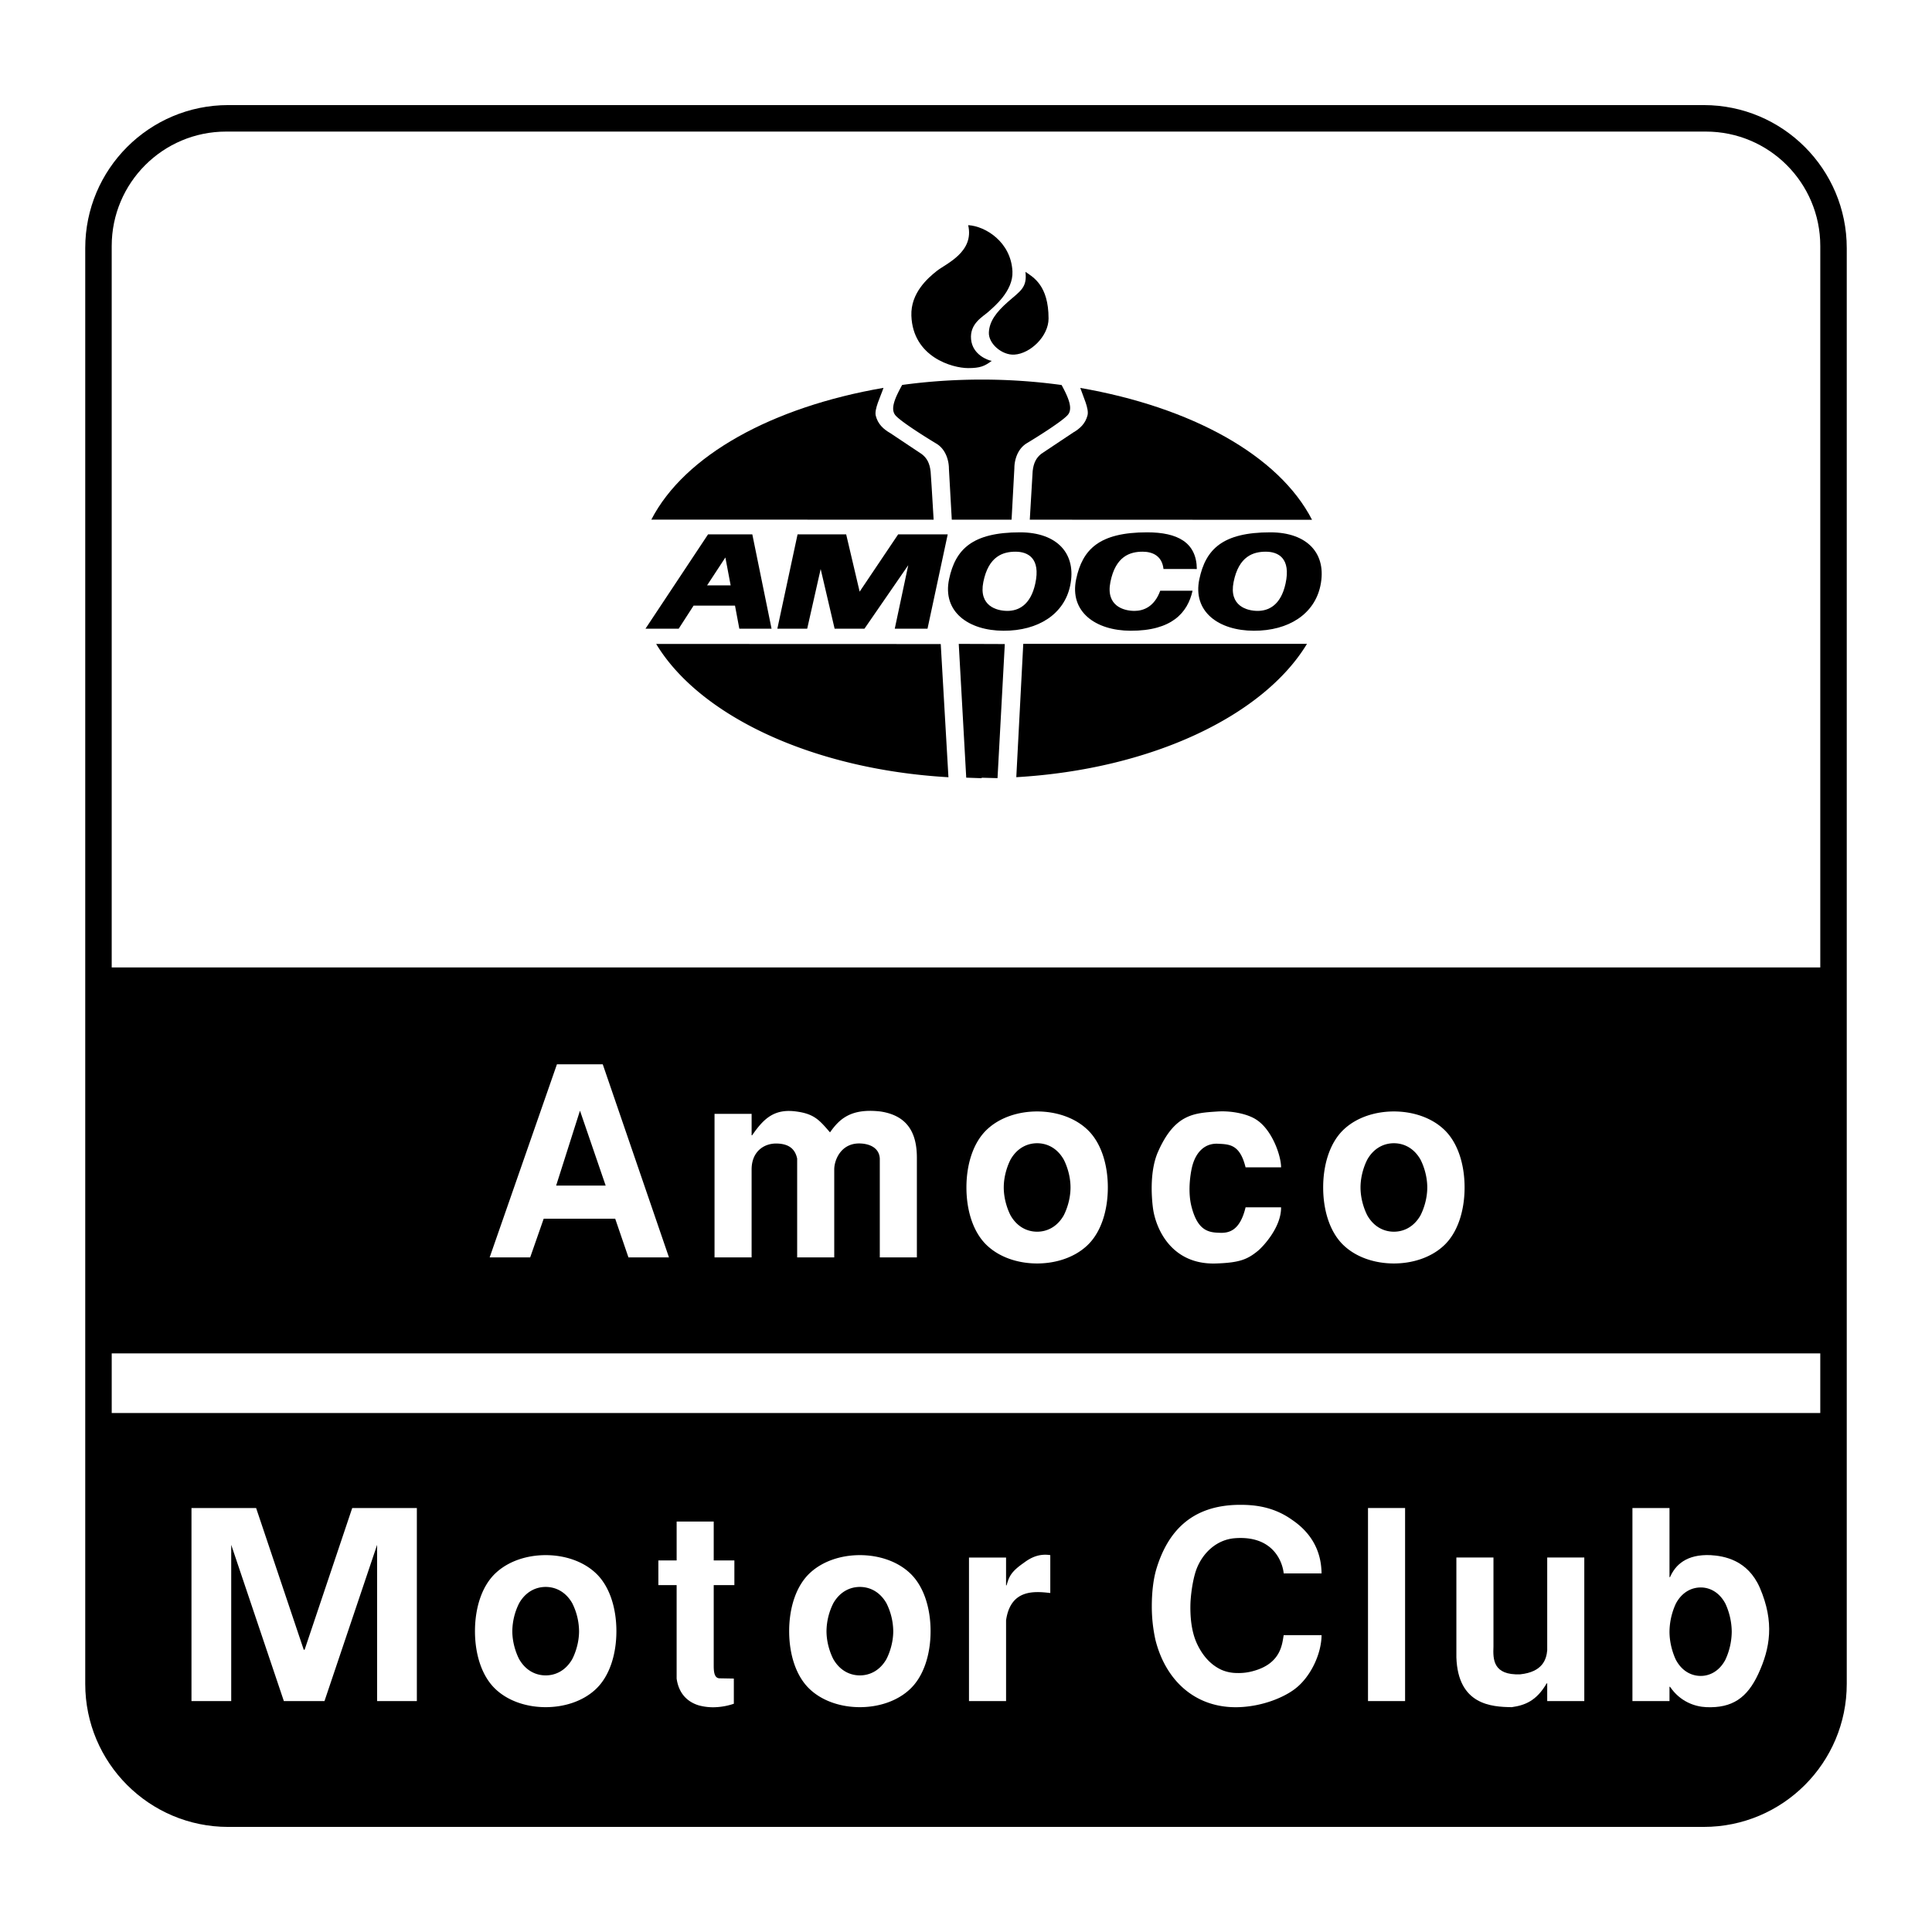 <svg xmlns="http://www.w3.org/2000/svg" width="2500" height="2500" viewBox="0 0 192.756 192.756"><path fill="#fff" d="M0 192.756h192.756V0H0v192.756z"/><path d="M169.98 182.271c7.881 0 14.271-6.389 14.271-14.27V24.754c0-7.881-6.391-14.27-14.271-14.27H22.775c-7.882 0-14.271 6.389-14.271 14.27v143.248c0 7.881 6.389 14.27 14.271 14.27H169.98v-.001z" fill-rule="evenodd" clip-rule="evenodd"/><path d="M181.61 96.523V24.544c0-6.304-5.11-11.416-11.416-11.416H22.561c-6.305 0-11.416 5.112-11.416 11.416v71.979H181.61z" fill-rule="evenodd" clip-rule="evenodd" fill="#fff"/><path fill="#fff" d="M11.146 140.977h170.463v-5.948H11.146v5.948z"/><path d="M115.755 58.94c-.575 1.581-1.646 2.009-2.571 2.009-1.056 0-2.88-.479-2.399-2.881.517-2.585 1.968-3.025 3.217-3.025.963 0 1.936.396 2.08 1.727l3.326.001c-.028-2.664-1.933-3.66-4.959-3.66-4.77 0-6.449 1.692-7.08 4.669-.689 3.251 1.927 5.138 5.428 5.15 4.108.013 5.693-1.789 6.185-3.994l-3.227.004zM64.399 62.726h3.314l1.488-2.305h4.13l.432 2.305h3.216l-1.92-9.411h-4.417l-6.243 9.411z" fill-rule="evenodd" clip-rule="evenodd"/><path fill-rule="evenodd" clip-rule="evenodd" fill="#fff" d="M70.546 58.404l1.825-2.785.527 2.785h-2.352z"/><path fill-rule="evenodd" clip-rule="evenodd" d="M77.556 62.726l2.017-9.411h4.85l1.344 5.714 3.841-5.714h4.946l-2.016 9.411h-3.267l1.346-6.338-4.37 6.338H83.27l-1.392-5.954-1.344 5.954h-2.978zM100.118 62.93c3.511.011 6.056-1.692 6.648-4.477.676-3.18-1.265-5.342-4.996-5.342-4.768 0-6.448 1.692-7.079 4.669-.688 3.251 1.928 5.138 5.427 5.15z"/><path d="M101.323 55.043c1.249 0 2.514.666 1.97 3.17-.48 2.208-1.729 2.736-2.785 2.736s-2.881-.479-2.401-2.881c.518-2.585 1.968-3.025 3.216-3.025z" fill-rule="evenodd" clip-rule="evenodd" fill="#fff"/><path d="M125.088 62.93c3.51.011 6.055-1.692 6.646-4.477.678-3.18-1.265-5.342-4.995-5.342-4.768 0-6.448 1.692-7.08 4.669-.687 3.251 1.928 5.138 5.429 5.15z" fill-rule="evenodd" clip-rule="evenodd"/><path d="M126.293 55.043c1.249 0 2.513.666 1.969 3.17-.479 2.208-1.729 2.736-2.785 2.736s-2.881-.479-2.401-2.881c.517-2.585 1.969-3.025 3.217-3.025z" fill-rule="evenodd" clip-rule="evenodd" fill="#fff"/><path d="M130.398 64.238c-4.347 7.183-15.53 12.521-29.002 13.302l.695-13.303 28.307.001zM93.858 64.256l-28.391-.01c4.342 7.203 15.652 12.524 29.159 13.298l-.768-13.288zM100.925 51.851l.279-5.139c0-.768.288-1.92 1.249-2.496.96-.577 3.704-2.286 4.129-2.882.441-.618.042-1.621-.666-2.921a58.483 58.483 0 0 0-7.978-.542c-2.729 0-5.383.186-7.929.535-.734 1.326-1.164 2.345-.714 2.976.425.595 3.17 2.305 4.13 2.881.96.576 1.248 1.728 1.248 2.497l.286 5.089 5.966.002z" fill-rule="evenodd" clip-rule="evenodd"/><path d="M130.903 51.862c-3.312-6.445-12.048-11.237-23.123-13.158.305.904.885 2.079.723 2.727-.208.833-.768 1.344-1.441 1.728l-3.169 2.113c-.479.384-.768.864-.864 1.728l-.287 4.85 28.161.012zM96.595 22.464c1.728.096 4.273 1.684 4.417 4.61.096 1.968-1.87 3.551-2.401 4.033-.527.48-1.872 1.153-1.728 2.737.144 1.584 1.728 2.113 2.063 2.161-.72.528-1.151.72-2.352.72-1.584 0-5.522-1.104-5.666-5.234-.078-2.256 1.633-3.745 2.545-4.465.913-.721 3.746-1.873 3.122-4.562z" fill-rule="evenodd" clip-rule="evenodd"/><path d="M102.309 27.121c.769.529 2.306 1.345 2.306 4.658 0 1.777-1.825 3.505-3.41 3.601-1.246.076-2.594-1.104-2.545-2.208.048-1.105.721-2.017 1.92-3.073 1.2-1.057 1.921-1.393 1.729-2.978zM93.149 51.85c-.162-2.728-.278-4.595-.301-4.801-.095-.865-.383-1.345-.864-1.729l-3.168-2.112c-.672-.385-1.232-.896-1.44-1.729-.165-.659.47-1.883.769-2.783-11.086 1.912-19.836 6.702-23.161 13.146l28.165.008zM97.938 77.593l1.585.042.726-13.378-4.595-.017.747 13.347 1.537.054v-.048z" fill-rule="evenodd" clip-rule="evenodd"/><path fill-rule="evenodd" clip-rule="evenodd" fill="#fff" d="M66.743 125.449H62.7l-1.321-3.857h-7.135l-1.348 3.857h-4.042l6.711-19.263h4.572l6.606 19.263zM71.289 125.449v-14.32h3.7v2.139h.053c1.162-1.691 2.219-2.668 4.386-2.377 1.823.238 2.326.871 3.382 2.086.899-1.268 2.009-2.43 5.021-2.086 2.854.422 3.646 2.324 3.646 4.623v9.936h-3.7v-9.855c-.053-1.059-.977-1.453-1.85-1.506-1.981-.133-2.695 1.611-2.695 2.588v8.773h-3.699v-9.855c-.212-1.004-.872-1.48-2.035-1.506-1.295-.027-2.51.818-2.51 2.588v8.773h-3.699v-.001zM98.534 124.312c-1.428-1.295-2.113-3.514-2.113-5.84 0-2.324.686-4.543 2.113-5.838 1.269-1.164 3.092-1.744 4.941-1.744s3.672.58 4.941 1.744c1.427 1.295 2.113 3.514 2.113 5.838 0 2.326-.687 4.545-2.113 5.84-1.27 1.164-3.092 1.744-4.941 1.744s-3.672-.579-4.941-1.744zM124.27 116.465c-.555-2.271-1.585-2.299-2.721-2.352-1.269-.08-2.167.74-2.564 2.113-.132.424-.554 2.459-.104 4.176.581 2.246 1.559 2.562 2.722 2.59.925.053 2.087-.105 2.668-2.537h3.541c.027 1.955-1.744 3.857-2.271 4.309-1.084.898-1.877 1.215-4.202 1.293-4.467.16-6.051-3.488-6.315-5.576-.159-1.268-.291-3.725.503-5.547 1.69-3.832 3.619-3.885 5.997-4.043 1.427-.08 2.96.264 3.779.791 1.612 1.004 2.51 3.621 2.51 4.783h-3.543zM134.127 124.312c-1.427-1.295-2.114-3.514-2.114-5.84 0-2.324.688-4.543 2.114-5.838 1.268-1.164 3.092-1.744 4.94-1.744 1.851 0 3.674.58 4.942 1.744 1.426 1.295 2.113 3.514 2.113 5.838 0 2.326-.688 4.545-2.113 5.84-1.269 1.164-3.092 1.744-4.942 1.744-1.848.001-3.672-.579-4.94-1.744zM49.502 168.582c-1.427-1.297-2.114-3.516-2.114-5.84 0-2.326.687-4.547 2.114-5.842 1.268-1.162 3.091-1.744 4.94-1.744 1.851 0 3.673.582 4.941 1.744 1.428 1.295 2.115 3.516 2.115 5.842 0 2.324-.687 4.543-2.115 5.84-1.268 1.162-3.091 1.742-4.941 1.742-1.849 0-3.672-.58-4.94-1.742zM67.509 155.686v-3.883h3.699v3.883h2.061v2.459h-2.061v8.059c0 .715.105 1.242.607 1.242l1.4.025v2.512a6.512 6.512 0 0 1-1.77.342 5.415 5.415 0 0 1-1.744-.184c-1.11-.344-1.982-1.164-2.193-2.67v-9.326h-1.823v-2.459h1.824zM80.848 168.582c-1.426-1.297-2.113-3.516-2.113-5.84 0-2.326.688-4.547 2.113-5.842 1.269-1.162 3.092-1.744 4.942-1.744s3.673.582 4.94 1.744c1.427 1.295 2.114 3.516 2.114 5.842 0 2.324-.687 4.543-2.114 5.84-1.268 1.162-3.091 1.742-4.94 1.742-1.851 0-3.673-.58-4.942-1.742zM96.675 155.395h3.7v2.775h.052c.238-.846.423-1.348 1.718-2.246.634-.477 1.48-.951 2.643-.768v3.779c-1.585-.184-3.964-.396-4.412 2.723v8.059h-3.7v-14.322h-.001zM131.854 163.139c-.025 1.955-1.136 4.174-2.59 5.311-1.136.898-3.303 1.797-5.681 1.875-4.28.133-7.267-2.615-8.298-6.684a15.407 15.407 0 0 1-.369-3.383c0-1.295.132-2.615.449-3.699 1.084-3.594 3.383-6.422 8.377-6.422 1.374 0 3.303.16 5.179 1.506 2.774 1.877 2.907 4.361 2.933 5.338h-3.779c-.104-1.084-1.004-3.805-4.861-3.514-1.796.133-3.197 1.426-3.831 3.064-.265.688-.528 1.955-.608 3.33-.053 1.373.08 2.854.608 4.043.634 1.4 1.506 2.246 2.483 2.695a3.925 3.925 0 0 0 1.56.318 5.295 5.295 0 0 0 1.664-.213c2.749-.766 2.828-2.723 2.985-3.566h3.779v.001z"/><path fill="#fff" d="M136.486 169.717h3.7v-19.262h-3.7v19.262z"/><path d="M158.065 169.717h-3.699v-1.77h-.053c-1.029 1.77-2.192 2.193-3.488 2.377-2.033-.025-5.363-.236-5.522-4.967v-9.963h3.7v8.879c-.053 1.27-.053 2.881 2.669 2.775 2.246-.238 2.616-1.506 2.694-2.404v-9.25h3.699v14.323zM162.868 150.455h3.698v6.896h.054c.527-1.215 1.638-2.299 4.043-2.195 1.347.08 3.699.477 4.915 3.252 1.479 3.436 1.029 6.051-.159 8.613-1.11 2.379-2.59 3.41-5.18 3.303-1.162-.053-2.615-.555-3.619-2.033h-.054v1.426h-3.698v-19.262zM28.321 169.717l-5.252-15.59v15.59h-3.965v-19.262h6.449l4.75 14.137h.089l4.75-14.137h6.448v19.262h-3.964v-15.59l-5.252 15.59h-4.053z" fill-rule="evenodd" clip-rule="evenodd" fill="#fff"/><path fill-rule="evenodd" clip-rule="evenodd" d="M55.486 118.287h4.942l-2.564-7.476-2.378 7.476zM100.833 115.672c-.29.555-.688 1.611-.688 2.801s.397 2.248.688 2.803c.687 1.188 1.718 1.611 2.643 1.611.924 0 1.955-.424 2.643-1.611.291-.555.687-1.613.687-2.803s-.396-2.246-.687-2.801c-.688-1.189-1.719-1.611-2.643-1.611-.925 0-1.956.421-2.643 1.611zM136.426 115.672c-.291.555-.687 1.611-.687 2.801s.396 2.248.687 2.803c.687 1.188 1.717 1.611 2.642 1.611.926 0 1.955-.424 2.644-1.611.29-.555.687-1.613.687-2.803s-.396-2.246-.687-2.801c-.688-1.189-1.718-1.611-2.644-1.611-.925 0-1.956.421-2.642 1.611zM51.801 159.941a6.345 6.345 0 0 0-.687 2.801c0 1.188.396 2.246.687 2.801.687 1.188 1.717 1.611 2.642 1.611.926 0 1.955-.424 2.644-1.611.29-.555.686-1.613.686-2.801a6.364 6.364 0 0 0-.686-2.801c-.688-1.189-1.718-1.613-2.644-1.613-.925 0-1.955.424-2.642 1.613zM83.147 159.941a6.345 6.345 0 0 0-.687 2.801c0 1.188.396 2.246.687 2.801.688 1.188 1.717 1.611 2.643 1.611.925 0 1.956-.424 2.643-1.611.29-.555.687-1.613.687-2.801a6.363 6.363 0 0 0-.687-2.801c-.687-1.189-1.718-1.613-2.643-1.613-.925 0-1.955.424-2.643 1.613zM167.201 159.992a6.841 6.841 0 0 0-.635 2.801c0 1.189.37 2.248.635 2.803.634 1.188 1.611 1.611 2.483 1.611.846 0 1.823-.424 2.457-1.611a6.819 6.819 0 0 0 .635-2.803 6.825 6.825 0 0 0-.635-2.801c-.634-1.188-1.611-1.611-2.457-1.611-.872 0-1.849.424-2.483 1.611z"/></svg>